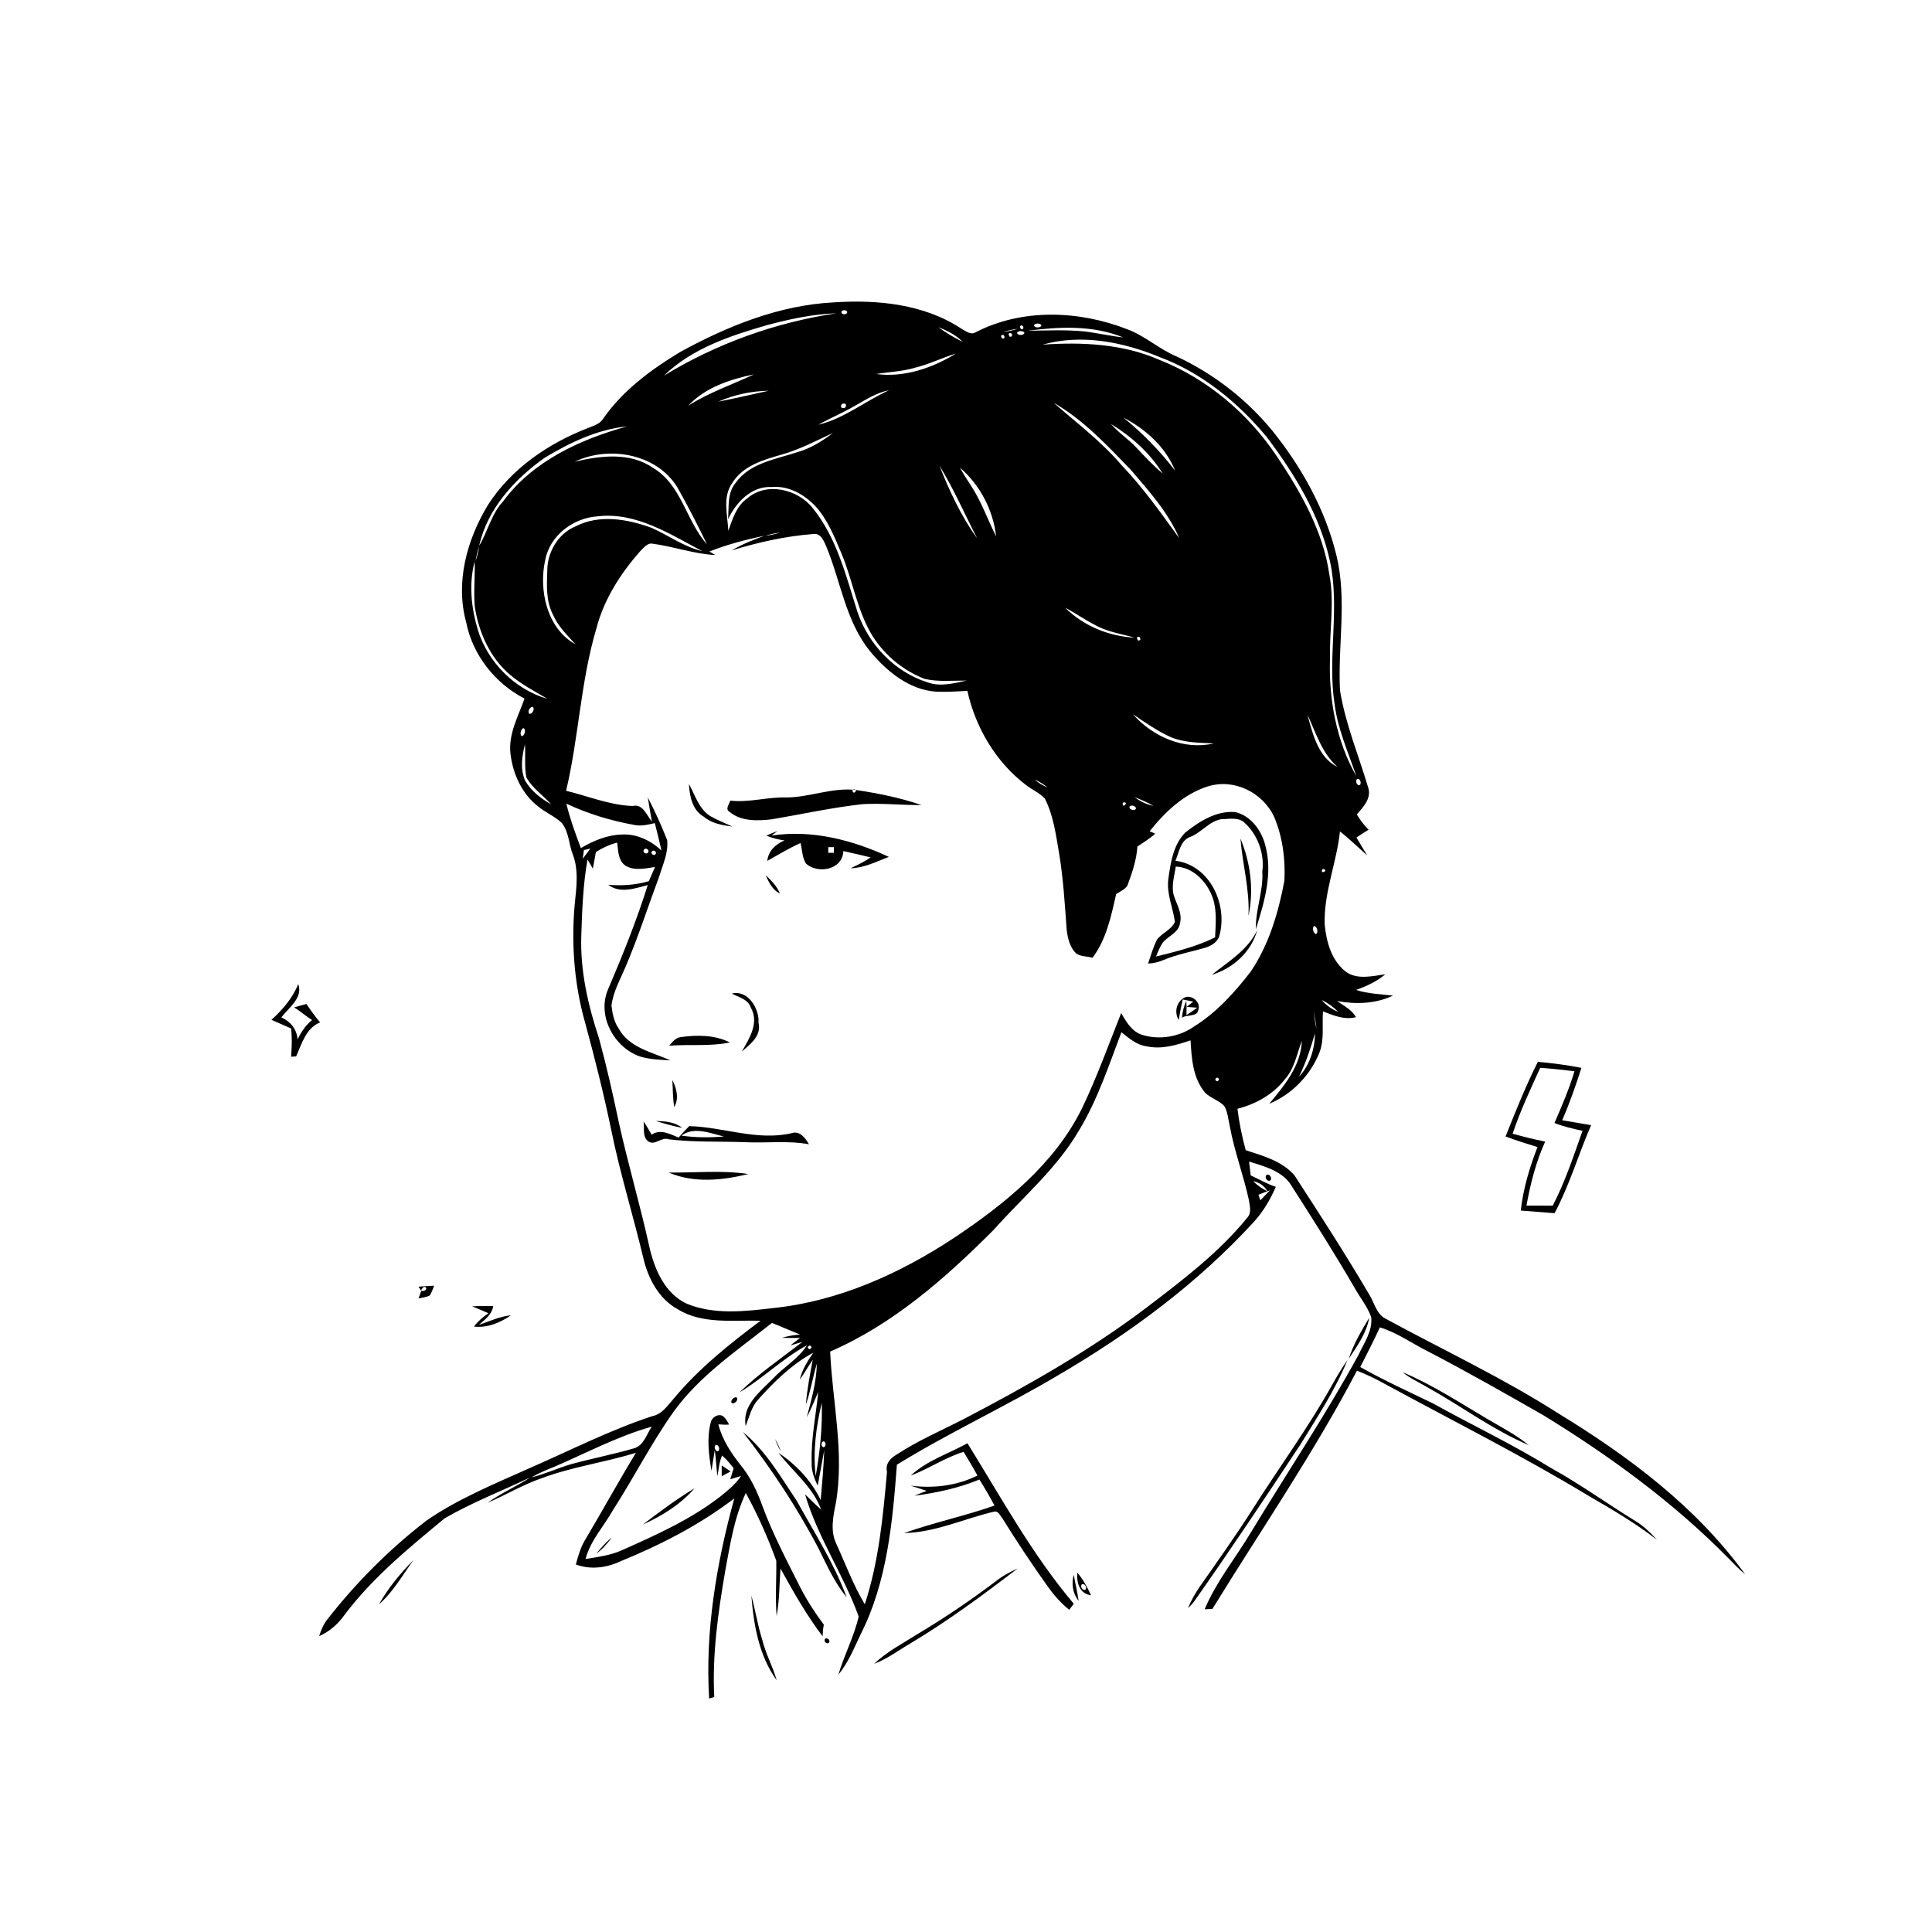 <svg xmlns="http://www.w3.org/2000/svg" viewBox="0 0 1024 1024" version="1.1">
<g id="Parent-Group"><g id="Group-rgba(0,0,0,0)" fill="rgba(0,0,0,0)">
<path fill="rgba(0,0,0,0)" opacity="1.00" d=" M 0.00 0.00 L 1024.00 0.00 L 1024.00 1024.00 L 0.00 1024.00 L 0.00 0.00 M 360.58 186.52 C 345.12 195.83 330.19 206.87 319.75 221.81 C 318.05 224.75 314.64 225.61 311.74 226.83 C 290.69 234.94 270.93 248.42 258.62 267.64 C 247.47 286.04 241.24 308.60 247.10 329.89 C 250.52 347.21 262.41 362.19 278.01 370.27 C 274.64 379.78 269.33 389.14 270.57 399.59 C 271.85 410.26 276.68 420.94 285.39 427.55 C 289.27 430.79 294.13 432.69 297.79 436.20 C 301.63 441.07 301.46 447.60 303.70 453.17 C 306.43 460.47 305.76 468.39 304.94 475.99 C 302.57 498.05 304.05 520.59 310.10 541.98 C 315.26 560.85 320.00 579.84 323.99 599.00 C 328.63 621.92 335.62 644.26 341.03 667.00 C 343.53 677.68 349.21 688.38 359.09 693.86 C 372.21 702.02 388.44 699.60 403.08 700.02 C 386.65 712.36 370.38 725.30 357.19 741.19 C 353.86 744.88 350.99 749.55 345.70 750.60 C 323.40 757.93 302.48 768.63 281.02 778.00 C 262.26 786.44 243.00 794.21 225.99 805.98 C 206.34 821.14 188.71 838.82 173.44 858.38 C 171.40 860.97 170.18 864.08 169.15 867.18 C 174.69 864.79 179.28 860.65 182.74 855.75 C 197.59 836.06 216.83 820.33 235.71 804.72 C 250.24 796.30 266.03 790.22 281.17 782.99 C 273.78 787.83 265.60 791.37 258.40 796.50 C 268.15 792.38 277.27 786.81 287.32 783.40 C 303.46 777.38 320.64 775.10 337.06 770.01 C 327.56 785.64 318.77 801.68 309.42 817.39 C 307.43 821.09 306.34 825.14 305.21 829.18 C 312.81 832.10 321.41 831.01 328.68 827.60 C 350.04 818.88 370.83 808.23 389.20 794.18 C 379.75 828.60 373.67 864.47 375.86 900.26 C 376.53 900.05 377.89 899.64 378.57 899.43 C 377.42 876.94 380.62 854.52 384.42 832.42 C 386.99 818.50 389.19 804.25 395.29 791.34 C 401.63 802.82 406.97 814.91 411.45 827.23 C 411.59 836.97 410.84 846.75 411.63 856.52 C 413.19 848.23 413.04 839.72 413.67 831.35 C 420.50 843.71 427.44 856.02 436.01 867.28 C 436.08 865.22 436.21 863.16 436.66 861.14 C 431.91 854.78 427.60 848.09 424.00 841.02 C 416.90 826.89 409.48 812.86 404.02 797.99 C 401.25 790.33 397.74 782.86 392.55 776.52 C 387.43 770.07 382.77 762.99 380.74 754.92 C 382.63 755.07 384.53 755.20 386.44 755.05 C 385.71 753.66 384.96 752.25 383.83 751.17 C 381.66 748.64 377.45 750.86 376.78 753.67 C 374.52 762.16 375.65 771.02 377.10 779.54 C 377.54 776.80 378.41 771.33 378.84 768.59 C 379.50 773.17 379.66 777.80 380.23 782.40 C 380.97 778.75 381.16 774.88 382.73 771.47 C 385.04 773.44 386.97 775.79 388.86 778.16 C 388.27 780.12 387.65 782.07 387.06 784.04 C 388.96 783.45 390.86 782.85 392.77 782.31 C 389.95 786.57 385.94 789.83 382.01 793.01 C 366.20 805.31 347.83 813.56 329.65 821.65 C 323.58 824.40 316.87 825.21 310.36 826.31 C 312.95 816.45 320.19 808.81 325.08 800.07 C 336.08 782.95 345.31 764.73 357.11 748.13 C 370.98 728.94 390.86 715.70 409.16 701.16 C 414.13 703.23 419.11 705.27 424.08 707.36 C 420.80 707.55 417.56 708.13 414.42 709.10 C 417.59 709.08 420.85 709.17 424.04 709.12 C 422.32 710.42 420.62 711.74 418.92 713.08 C 421.06 712.48 423.18 711.84 425.32 711.24 C 414.01 719.95 402.16 728.06 391.89 738.03 C 404.41 730.55 414.82 720.00 427.68 713.04 C 423.14 720.25 415.39 724.51 409.69 730.68 C 402.91 737.57 393.23 744.81 395.22 755.84 C 397.12 751.04 398.25 745.73 401.80 741.82 C 410.39 732.26 419.70 723.11 431.09 716.93 C 428.02 721.33 425.14 725.99 423.88 731.27 C 426.31 727.84 428.41 724.19 430.76 720.71 C 429.33 728.55 427.73 736.39 427.16 744.36 C 429.66 737.32 430.80 729.90 432.95 722.76 C 432.74 732.48 430.09 741.85 427.59 751.17 C 429.92 746.84 431.76 742.28 433.66 737.76 C 432.51 750.13 429.80 762.47 430.21 774.96 C 429.94 779.37 431.51 783.54 433.39 787.43 C 434.53 781.14 435.75 774.88 436.86 768.59 C 436.53 777.41 435.78 786.22 434.99 795.01 C 429.99 784.81 422.06 776.30 412.63 770.04 C 420.25 780.00 430.82 788.02 435.25 800.18 C 432.29 797.59 429.52 794.78 426.71 792.05 C 433.33 814.77 447.13 834.65 455.11 856.78 C 452.71 867.36 447.47 877.13 444.37 887.54 C 449.67 881.23 452.67 873.44 456.21 866.11 C 470.26 838.38 473.06 806.82 475.38 776.32 C 503.17 759.21 532.86 745.54 560.90 728.87 C 598.92 706.68 634.77 680.15 664.59 647.61 C 669.53 642.17 673.31 635.76 676.21 629.03 C 671.53 627.57 667.35 624.99 662.91 622.99 C 662.60 620.54 662.30 618.10 662.02 615.66 C 670.44 618.25 680.30 620.83 684.89 629.07 C 696.11 646.62 707.30 664.22 717.77 682.25 C 720.66 687.57 724.78 692.38 726.77 698.17 C 727.55 705.48 722.99 711.72 720.08 718.04 C 702.49 750.22 682.05 780.72 663.08 812.08 C 654.93 825.72 644.67 838.21 638.49 852.95 C 639.85 852.88 641.23 852.81 642.61 852.74 C 668.39 810.83 696.34 770.13 719.21 726.49 C 723.95 728.33 728.56 730.51 733.02 732.98 C 769.46 752.78 806.57 771.41 842.09 792.88 C 854.46 800.04 866.84 807.31 878.17 816.09 C 874.81 812.36 871.17 808.81 866.87 806.21 C 851.80 796.98 837.46 786.57 821.98 778.02 C 801.69 765.49 780.12 755.30 759.30 743.73 C 746.42 737.52 733.41 731.58 720.96 724.55 C 724.54 717.60 728.08 710.64 731.35 703.54 C 740.48 706.28 748.30 712.01 756.77 716.23 C 777.47 726.97 797.72 738.52 817.97 750.08 C 853.26 771.72 887.00 796.31 916.10 825.90 C 918.96 828.81 921.75 831.83 924.96 834.39 C 899.09 798.73 863.20 771.83 825.90 749.11 C 796.47 730.29 764.77 715.45 734.13 698.80 C 729.44 696.19 728.43 690.46 725.78 686.22 C 713.15 664.74 699.63 643.79 686.06 622.91 C 679.48 615.36 669.41 612.61 660.26 609.63 C 658.30 602.42 656.77 595.09 655.88 587.68 C 665.59 585.20 674.84 580.06 681.02 572.03 C 686.14 566.38 687.33 558.58 690.02 551.70 C 689.46 564.88 680.76 575.39 672.71 585.04 C 684.65 580.05 694.36 570.13 699.22 558.14 C 702.07 551.16 700.65 543.36 701.21 536.05 C 706.74 538.23 712.67 540.69 718.70 539.11 C 716.48 535.13 712.22 533.09 708.65 530.56 C 718.56 532.40 729.09 532.08 738.32 527.69 C 731.75 526.90 725.05 526.75 718.73 524.69 C 724.31 522.72 729.70 520.22 734.26 516.38 C 727.28 517.35 719.20 519.47 713.13 514.88 C 705.64 508.92 702.96 499.07 702.11 489.95 C 701.56 473.10 708.46 457.29 710.20 440.69 C 715.27 444.64 719.83 449.17 724.68 453.38 C 722.74 450.22 720.76 447.11 718.94 443.90 C 721.08 442.51 723.18 441.08 725.37 439.77 C 722.98 437.33 720.87 434.63 719.15 431.68 C 722.47 427.88 726.89 423.20 725.26 417.73 C 720.14 400.49 713.09 383.70 710.22 365.87 C 709.02 342.19 714.01 318.04 708.41 294.65 C 702.54 270.30 690.11 247.90 674.51 228.46 C 660.84 211.78 643.49 198.25 623.96 189.09 C 614.54 185.23 607.00 178.03 597.42 174.49 C 571.93 164.55 541.84 163.34 517.13 176.10 C 514.54 177.72 511.95 175.52 509.72 174.32 C 489.96 161.16 465.16 158.74 442.05 160.26 C 413.14 161.67 385.69 172.79 360.58 186.52 M 158.07 521.56 C 155.08 529.05 149.78 535.15 143.88 540.53 C 147.35 542.04 150.80 543.56 154.26 545.09 C 154.90 550.07 154.63 555.09 154.29 560.09 C 154.96 560.04 156.30 559.95 156.96 559.90 C 159.99 553.15 162.15 544.92 169.66 541.89 C 167.04 538.79 164.68 535.49 162.42 532.13 C 160.24 532.69 158.07 533.29 155.92 533.94 C 159.22 535.96 162.09 538.62 165.41 540.61 C 162.02 543.36 159.60 546.99 157.73 550.90 C 157.33 545.47 153.90 541.35 149.13 539.22 C 153.09 534.02 160.74 528.84 158.07 521.56 M 815.10 562.79 C 808.64 575.63 803.31 589.00 797.98 602.35 C 803.53 604.44 809.21 606.24 814.90 607.96 C 810.71 618.80 807.31 630.02 806.04 641.62 C 811.99 642.11 817.98 642.51 823.95 643.02 C 831.91 628.14 836.60 611.80 843.31 596.36 C 838.19 595.51 833.11 594.65 828.02 593.76 C 831.91 584.69 835.21 575.39 838.18 565.98 C 830.54 564.50 822.83 563.48 815.10 562.79 M 671.28 622.77 C 670.00 623.97 671.75 626.63 673.33 625.63 C 674.47 624.44 672.79 621.83 671.28 622.77 M 221.82 681.96 C 222.18 682.51 222.90 683.62 223.26 684.17 C 222.78 685.51 222.31 686.84 221.84 688.20 C 223.81 687.74 225.89 687.57 227.73 686.67 C 228.82 685.08 229.39 683.21 230.10 681.45 C 227.32 681.55 224.58 681.76 221.82 681.96 M 250.24 692.38 C 253.11 693.60 256.04 694.73 258.88 696.05 C 255.99 698.01 253.32 700.30 251.21 703.10 C 258.23 703.95 265.11 701.08 270.80 697.14 C 264.84 697.70 259.44 700.37 253.82 702.19 C 256.99 699.42 260.75 696.77 261.40 692.27 C 257.69 692.16 253.94 692.18 250.24 692.38 M 714.86 720.20 C 719.31 713.44 724.31 706.59 725.71 698.43 C 721.55 705.38 717.35 712.45 714.86 720.20 M 706.05 734.03 C 693.34 756.82 677.85 777.88 663.92 799.91 C 655.01 813.88 645.42 827.38 635.92 840.94 C 633.48 844.54 631.26 848.31 629.69 852.38 C 630.78 851.24 631.91 850.13 632.86 848.88 C 652.08 821.60 670.58 793.82 689.00 766.00 C 698.03 751.33 707.66 736.83 714.20 720.82 C 711.23 725.06 708.57 729.51 706.05 734.03 M 743.44 727.32 C 747.23 730.49 751.78 732.51 756.03 734.99 C 774.24 745.09 791.02 757.75 810.27 765.96 C 803.43 760.40 795.59 756.36 788.03 751.92 C 773.43 743.28 759.13 733.91 743.44 727.32 M 390.16 740.56 C 388.81 740.58 387.08 742.19 387.75 743.59 C 389.26 744.62 392.01 741.52 390.16 740.56 M 393.74 759.00 C 408.87 778.49 422.56 799.12 433.99 821.01 C 438.35 829.84 442.43 838.93 448.75 846.61 C 442.12 828.62 431.61 812.35 422.39 795.62 C 413.76 782.77 405.90 768.92 393.74 759.00 M 410.83 762.71 C 411.62 765.04 412.65 767.30 413.95 769.42 C 413.09 767.09 412.05 764.85 410.83 762.71 M 482.68 782.10 C 492.31 778.50 500.84 772.52 510.72 769.51 C 513.26 773.61 515.74 777.80 518.05 782.06 C 507.13 787.53 494.76 788.97 482.69 787.43 C 484.81 788.12 489.05 789.50 491.17 790.19 C 488.99 791.02 486.81 791.87 484.66 792.77 C 496.41 791.24 508.13 788.70 519.12 784.18 C 521.92 788.69 524.61 793.28 527.11 797.98 C 511.35 803.53 494.93 806.96 479.20 812.55 C 495.78 812.23 511.07 804.88 526.98 801.18 C 529.22 800.75 530.07 803.36 531.28 804.74 C 538.77 816.77 546.58 828.61 554.81 840.15 C 558.20 844.97 562.05 849.55 566.71 853.21 C 567.51 852.14 568.32 851.08 569.13 850.03 C 547.10 823.97 530.69 793.84 512.77 764.94 C 502.66 770.55 491.30 774.06 482.68 782.10 M 382.51 776.70 C 382.52 778.59 382.54 780.49 382.54 782.39 C 384.11 781.58 385.67 780.76 387.23 779.92 C 385.67 778.82 384.09 777.75 382.51 776.70 M 340.78 808.00 C 350.96 803.42 360.76 797.35 368.11 788.83 C 358.57 794.56 349.63 801.26 340.78 808.00 M 316.05 823.46 C 319.31 821.13 321.90 818.04 324.33 814.89 C 321.17 817.34 318.60 820.40 316.05 823.46 M 200.87 850.34 C 208.36 843.75 213.34 834.88 219.13 826.89 C 212.15 833.95 205.74 841.64 200.87 850.34 M 539.42 831.29 C 535.43 833.19 531.43 835.16 527.98 837.97 C 514.75 847.96 501.02 857.29 486.79 865.80 C 478.80 870.86 470.23 875.27 463.31 881.83 C 470.36 879.23 476.38 874.60 482.82 870.85 C 502.60 859.03 521.14 845.27 539.42 831.29 M 571.00 833.54 C 570.46 838.87 572.32 844.87 578.29 845.52 C 576.26 841.28 574.10 837.09 571.00 833.54 M 571.70 848.48 C 571.04 843.84 569.91 839.25 569.11 834.65 C 567.81 839.46 568.51 844.54 571.70 848.48 M 398.24 845.67 C 399.44 861.29 402.30 877.63 411.67 890.60 C 409.59 883.23 405.79 876.47 403.98 869.01 C 401.55 861.36 400.36 853.39 398.24 845.67 M 437.34 868.66 C 436.26 869.80 438.18 871.72 439.34 870.66 C 440.36 869.52 438.47 867.63 437.34 868.66 Z" />
<path fill="rgba(0,0,0,0)" opacity="1.00" d=" M 445.99 165.22 C 446.57 164.16 448.42 164.16 449.01 165.22 C 449.34 167.01 445.65 167.01 445.99 165.22 Z" />
<path fill="rgba(0,0,0,0)" opacity="1.00" d=" M 406.34 172.38 C 418.44 169.14 430.81 166.46 443.39 166.05 C 411.06 170.86 379.79 182.10 351.89 199.11 C 366.73 184.69 386.90 177.99 406.34 172.38 Z" />
<path fill="rgba(0,0,0,0)" opacity="1.00" d=" M 548.04 172.28 C 548.96 171.22 551.02 171.22 551.96 172.28 C 551.91 173.96 548.07 173.96 548.04 172.28 Z" />
<path fill="rgba(0,0,0,0)" opacity="1.00" d=" M 497.36 173.40 C 502.05 175.25 506.67 177.54 510.24 181.19 C 505.75 178.93 501.36 176.44 497.36 173.40 Z" />
<path fill="rgba(0,0,0,0)" opacity="1.00" d=" M 540.53 173.12 C 541.94 170.94 543.69 175.02 541.10 174.41 C 540.96 174.09 540.68 173.44 540.53 173.12 Z" />
<path fill="rgba(0,0,0,0)" opacity="1.00" d=" M 531.60 175.98 C 534.16 175.21 536.78 174.61 539.44 174.24 C 536.90 175.13 534.26 175.65 531.60 175.98 Z" />
<path fill="rgba(0,0,0,0)" opacity="1.00" d=" M 544.61 175.30 C 561.47 173.17 579.28 172.26 595.32 178.84 C 588.60 178.12 582.01 176.59 575.32 175.72 C 565.11 174.64 554.84 175.20 544.61 175.30 Z" />
<path fill="rgba(0,0,0,0)" opacity="1.00" d=" M 539.04 176.28 C 539.96 175.22 542.02 175.22 542.96 176.28 C 542.91 177.96 539.07 177.96 539.04 176.28 Z" />
<path fill="rgba(0,0,0,0)" opacity="1.00" d=" M 534.53 177.12 C 535.94 174.94 537.69 179.02 535.10 178.41 C 534.96 178.09 534.68 177.44 534.53 177.12 Z" />
<path fill="rgba(0,0,0,0)" opacity="1.00" d=" M 530.53 178.12 C 531.94 175.94 533.69 180.02 531.10 179.41 C 530.96 179.09 530.68 178.44 530.53 178.12 Z" />
<path fill="rgba(0,0,0,0)" opacity="1.00" d=" M 552.55 182.68 C 573.21 176.85 595.27 181.24 614.71 189.29 C 637.14 197.65 656.20 213.39 671.41 231.62 C 686.18 251.26 699.48 272.86 704.84 297.12 C 710.39 322.28 703.41 348.20 707.40 373.48 C 709.14 386.69 714.63 398.89 718.88 411.38 C 708.18 392.57 704.23 370.45 704.92 349.00 C 704.58 334.14 707.41 319.15 704.57 304.40 C 701.23 281.54 689.55 261.01 676.91 242.08 C 661.69 219.28 639.92 200.74 614.32 190.66 C 594.94 182.21 573.37 181.21 552.55 182.68 Z" />
<path fill="rgba(0,0,0,0)" opacity="1.00" d=" M 484.97 194.89 C 492.41 193.11 499.29 189.63 506.60 187.43 C 494.13 195.11 479.14 200.21 464.37 198.23 C 471.24 197.13 478.27 196.91 484.97 194.89 Z" />
<path fill="rgba(0,0,0,0)" opacity="1.00" d=" M 364.80 215.02 C 373.80 205.31 387.01 201.07 399.61 198.41 C 388.00 203.93 375.70 208.03 364.80 215.02 Z" />
<path fill="rgba(0,0,0,0)" opacity="1.00" d=" M 380.75 212.87 C 389.13 209.18 398.26 207.27 407.41 207.11 C 398.53 209.05 389.68 211.15 380.75 212.87 Z" />
<path fill="rgba(0,0,0,0)" opacity="1.00" d=" M 453.08 215.11 C 458.88 211.89 464.57 208.09 471.20 206.85 C 458.57 212.58 447.39 221.87 433.74 225.11 C 440.08 221.58 446.81 218.77 453.08 215.11 Z" />
<path fill="rgba(0,0,0,0)" opacity="1.00" d=" M 558.42 213.45 C 574.18 222.46 586.66 235.92 599.18 248.81 C 608.82 260.11 619.10 271.40 625.00 285.23 C 615.36 271.93 605.85 258.45 594.46 246.56 C 583.85 234.06 570.69 224.19 558.42 213.45 Z" />
<path fill="rgba(0,0,0,0)" opacity="1.00" d=" M 447.15 213.91 C 449.03 213.61 448.68 216.41 447.03 216.27 C 445.11 216.53 445.48 213.80 447.15 213.91 Z" />
<path fill="rgba(0,0,0,0)" opacity="1.00" d=" M 595.45 221.35 C 607.22 227.40 617.84 236.97 622.84 249.46 C 614.82 239.04 605.66 229.62 595.45 221.35 Z" />
<path fill="rgba(0,0,0,0)" opacity="1.00" d=" M 588.82 224.69 C 599.64 231.33 609.61 240.15 616.27 251.05 C 611.19 246.69 606.57 241.84 602.02 236.95 C 597.89 232.56 592.74 229.27 588.82 224.69 Z" />
<path fill="rgba(0,0,0,0)" opacity="1.00" d=" M 288.66 242.65 C 302.00 234.62 316.57 227.57 332.27 226.03 C 307.42 232.95 282.39 244.37 266.69 265.70 C 260.39 272.42 258.57 281.59 253.97 289.29 C 258.32 269.65 272.69 253.98 288.66 242.65 Z" />
<path fill="rgba(0,0,0,0)" opacity="1.00" d=" M 441.47 229.49 C 435.83 233.80 429.69 237.63 422.81 239.59 C 411.30 243.44 397.49 245.28 389.91 255.92 C 385.38 261.26 386.40 268.69 385.89 275.17 C 390.13 266.26 398.37 257.49 409.03 258.14 C 417.83 257.32 426.01 261.92 431.96 268.04 C 438.56 275.15 442.17 284.32 445.90 293.12 C 452.08 307.65 454.19 323.80 462.63 337.36 C 469.15 347.50 478.87 355.51 490.13 359.84 C 497.38 361.50 504.95 360.67 512.35 360.72 C 505.53 362.17 498.22 364.18 491.40 361.58 C 474.05 356.06 460.31 341.51 454.49 324.41 C 448.42 305.37 443.59 285.14 430.72 269.26 C 422.84 259.27 406.25 255.25 396.12 264.12 C 390.31 268.11 388.27 275.07 386.02 281.35 C 385.65 272.95 382.80 263.53 388.08 256.05 C 393.59 246.92 404.48 243.75 414.09 241.01 C 423.68 238.32 432.49 233.66 441.47 229.49 Z" />
<path fill="rgba(0,0,0,0)" opacity="1.00" d=" M 304.62 244.72 C 323.30 235.76 349.79 240.78 359.99 260.04 C 365.23 269.35 370.05 278.93 374.74 288.54 C 363.58 276.06 361.28 256.93 346.03 247.94 C 333.95 239.54 318.20 241.48 304.62 244.72 Z" />
<path fill="rgba(0,0,0,0)" opacity="1.00" d=" M 497.90 246.76 C 505.47 259.09 511.29 272.43 517.89 285.31 C 509.36 273.54 503.22 260.21 497.90 246.76 Z" />
<path fill="rgba(0,0,0,0)" opacity="1.00" d=" M 508.79 247.85 C 519.43 257.06 526.38 270.33 527.97 284.30 C 523.86 276.22 520.81 267.62 516.15 259.82 C 513.71 255.81 510.98 252.00 508.79 247.85 Z" />
<path fill="rgba(0,0,0,0)" opacity="1.00" d=" M 316.84 273.66 C 337.10 271.29 355.04 283.10 372.22 292.12 C 362.49 289.85 354.31 283.73 345.29 279.75 C 332.54 275.08 317.56 272.49 304.98 279.03 C 295.94 282.74 290.23 292.41 290.08 302.03 C 289.81 309.98 289.26 318.59 293.14 325.86 C 295.78 331.98 300.59 336.61 304.97 341.46 C 289.84 333.14 285.46 312.63 288.95 296.95 C 291.37 283.79 303.87 274.47 316.84 273.66 Z" />
<path fill="rgba(0,0,0,0)" opacity="1.00" d=" M 405.60 283.98 C 408.16 283.21 410.78 282.61 413.44 282.24 C 410.90 283.13 408.26 283.65 405.60 283.98 Z" />
<path fill="rgba(0,0,0,0)" opacity="1.00" d=" M 387.74 291.76 C 401.83 287.42 416.31 284.17 431.04 283.04 C 435.13 282.39 436.77 286.96 438.07 289.96 C 445.65 308.34 448.20 329.07 461.00 344.99 C 469.79 355.67 481.78 365.62 496.14 366.60 C 501.66 366.83 507.20 366.48 512.72 366.19 C 517.07 385.69 527.82 403.97 543.85 416.11 C 547.06 418.58 550.97 420.26 553.78 423.25 C 558.32 432.13 559.59 442.14 561.28 451.85 C 563.55 465.41 564.37 479.15 565.37 492.84 C 565.94 497.34 567.03 502.29 570.55 505.47 C 573.07 507.12 576.27 506.75 579.05 507.66 C 586.45 497.78 588.93 485.59 591.59 473.83 C 593.64 472.56 595.99 471.54 597.47 469.56 C 599.98 462.84 602.38 455.91 602.85 448.69 C 606.06 446.53 609.40 444.49 612.28 441.87 C 611.54 441.55 610.07 440.91 609.33 440.59 C 617.37 430.48 627.38 420.91 639.90 416.90 C 653.87 412.37 669.10 419.91 675.25 432.77 C 679.79 443.46 681.36 455.31 680.75 466.85 C 677.58 483.68 672.60 500.61 662.93 514.93 C 654.44 525.96 644.91 536.54 633.01 543.99 C 625.19 549.51 614.72 551.35 605.57 548.55 C 600.01 546.93 596.94 541.65 594.25 536.93 C 587.53 553.88 581.33 571.07 573.44 587.54 C 558.91 616.91 532.64 638.05 505.93 655.92 C 477.20 674.93 444.71 689.61 410.16 693.26 C 394.83 695.06 378.66 697.01 364.00 690.99 C 352.33 685.59 346.87 672.68 344.19 660.88 C 339.33 638.79 332.90 617.08 328.01 595.00 C 324.87 580.02 321.51 565.08 317.48 550.32 C 311.67 532.82 307.47 514.55 308.09 496.00 C 308.55 482.48 309.00 468.87 311.40 455.53 C 312.34 457.16 313.27 458.79 314.24 460.41 C 314.63 458.21 315.42 453.80 315.82 451.59 C 319.32 449.37 323.10 447.64 327.11 446.59 C 327.67 450.76 327.55 455.94 331.32 458.68 C 336.01 461.77 341.98 460.26 347.19 459.53 C 346.07 462.03 344.96 464.53 343.88 467.04 C 336.87 469.10 329.61 469.56 322.38 468.95 C 328.69 473.77 336.43 470.86 343.32 469.12 C 337.42 487.92 330.05 506.21 322.31 524.31 C 316.29 538.19 325.29 555.02 339.05 559.91 C 344.31 561.55 349.87 561.71 355.34 562.01 C 345.61 557.64 333.40 555.34 327.87 545.07 C 325.42 541.57 324.60 537.14 324.09 533.02 C 324.94 525.72 328.72 519.24 331.50 512.58 C 338.25 496.80 343.47 480.42 349.46 464.35 C 351.34 458.14 354.35 451.89 353.60 445.25 C 350.56 437.55 347.14 429.98 343.35 422.62 C 343.98 426.91 344.77 431.16 345.53 435.44 C 342.76 432.17 340.64 425.79 335.34 427.19 C 323.21 426.78 311.73 421.96 300.04 419.13 C 306.81 390.70 307.72 361.12 316.12 333.03 C 320.09 317.70 328.88 304.02 339.24 292.23 C 341.08 290.56 342.96 287.64 345.84 288.16 C 357.03 289.65 367.80 293.61 379.15 294.19 C 378.10 293.56 377.05 292.93 376.01 292.31 C 385.42 288.58 395.23 286.01 405.14 283.98 C 399.14 286.12 393.23 288.52 387.74 291.76 M 365.16 415.53 C 365.46 421.95 366.94 429.43 373.07 432.90 C 377.30 436.52 382.91 437.40 388.22 438.11 C 384.26 436.28 380.18 434.66 376.39 432.52 C 370.38 428.65 368.44 421.47 365.16 415.53 M 416.94 422.67 C 406.91 422.33 397.08 425.49 387.03 424.35 C 386.55 426.31 384.16 428.86 386.69 430.30 C 392.83 435.49 401.68 435.11 409.15 434.24 C 425.13 431.51 441.00 428.02 457.14 426.22 C 467.54 425.59 477.96 426.82 488.38 426.69 C 477.18 422.83 465.55 420.50 453.86 418.73 C 441.30 417.19 429.41 422.55 416.94 422.67 M 628.23 441.25 C 621.71 447.94 620.40 457.48 619.19 466.30 C 618.33 473.99 621.73 481.17 622.73 488.66 C 620.76 492.89 615.83 494.50 613.15 498.13 C 611.21 502.15 609.91 506.45 608.51 510.70 C 611.40 510.62 614.20 509.90 616.86 508.75 C 623.79 505.88 631.20 504.48 638.40 502.44 C 641.67 501.48 645.12 499.63 646.24 496.18 C 650.97 479.55 641.29 458.53 623.01 456.23 C 624.91 451.90 625.52 445.86 630.38 443.77 C 636.59 441.59 640.53 435.46 647.24 434.19 C 651.11 434.17 655.97 432.99 659.28 435.74 C 666.57 442.22 670.32 452.28 669.05 462.00 C 669.69 472.35 665.36 482.17 665.64 492.46 C 670.07 478.25 674.71 463.16 670.68 448.22 C 668.71 440.23 663.02 432.34 654.66 430.41 C 644.70 429.60 635.70 435.34 628.23 441.25 M 406.17 442.89 C 409.25 444.21 412.48 444.94 415.80 445.47 C 411.00 447.45 407.27 450.99 406.67 456.29 C 412.48 453.03 418.19 449.56 424.29 446.82 C 425.23 450.45 425.13 454.59 427.23 457.77 C 433.58 463.40 446.64 461.03 446.99 451.08 C 451.83 452.14 456.63 453.29 461.47 454.44 C 458.14 456.74 454.48 458.47 450.84 460.20 C 458.09 460.02 464.51 456.67 471.11 454.16 C 451.74 445.19 430.43 439.63 408.94 442.87 C 409.98 442.08 411.01 441.28 412.05 440.49 C 410.06 441.21 408.09 442.00 406.17 442.89 M 657.46 444.44 C 658.54 458.16 662.46 471.54 661.70 485.46 C 664.69 471.86 662.81 457.23 657.46 444.44 M 405.77 463.82 C 407.54 467.58 409.32 471.72 413.35 473.55 C 411.78 469.64 408.78 466.64 405.77 463.82 M 642.30 516.66 C 653.63 513.21 663.18 504.54 666.38 492.98 C 661.36 503.60 651.09 509.57 642.30 516.66 M 387.86 526.63 C 391.52 528.57 396.54 529.63 397.95 534.05 C 402.48 542.16 397.22 550.33 393.20 557.31 C 397.68 553.47 403.73 548.94 402.03 542.05 C 402.56 534.60 396.31 524.39 387.86 526.63 M 627.15 529.10 C 623.38 531.59 622.35 536.79 624.76 540.60 C 625.33 536.96 626.04 533.34 626.84 529.75 C 628.71 530.10 630.60 530.48 632.47 530.91 C 631.29 531.84 630.10 532.76 628.91 533.67 C 628.88 532.58 628.82 531.49 628.74 530.42 C 627.53 533.33 626.63 536.37 626.48 539.53 C 627.94 537.74 634.39 538.98 634.92 535.86 C 637.23 531.24 631.03 526.34 627.15 529.10 M 360.80 549.69 C 358.05 549.99 356.38 552.35 354.68 554.24 C 365.40 553.41 376.28 554.72 386.87 552.53 C 378.88 548.48 369.46 548.47 360.80 549.69 M 356.38 572.41 C 356.55 577.19 356.65 582.03 357.30 586.79 C 360.05 582.32 358.58 576.80 356.38 572.41 M 347.58 594.19 C 352.21 595.50 356.84 596.94 361.60 597.77 C 357.66 594.70 352.39 594.18 347.58 594.19 M 341.10 594.37 C 341.63 597.79 340.41 602.24 343.30 604.72 C 346.87 607.76 350.55 602.29 354.54 603.87 C 367.94 605.51 381.48 604.86 394.95 605.39 C 406.22 605.94 417.57 604.43 428.76 606.48 C 426.85 603.15 423.86 599.07 419.44 600.64 C 401.22 604.80 383.41 597.34 365.29 596.86 C 363.38 598.84 361.47 600.84 359.66 602.92 C 355.12 601.10 350.03 598.21 345.38 601.40 C 344.02 599.01 342.65 596.63 341.10 594.37 M 354.46 621.48 C 367.79 627.20 382.89 625.64 396.63 622.26 C 382.76 620.15 368.45 621.64 354.46 621.48 Z" />
<path fill="rgba(0,0,0,0)" opacity="1.00" d=" M 252.09 297.39 C 252.48 294.75 253.07 292.14 253.91 289.61 C 253.52 292.25 252.92 294.85 252.09 297.39 Z" />
<path fill="rgba(0,0,0,0)" opacity="1.00" d=" M 253.23 333.72 C 249.76 322.10 248.45 309.44 251.56 297.60 C 251.88 305.53 250.94 313.47 251.63 321.39 C 253.67 335.02 259.64 348.60 270.34 357.63 C 276.34 362.76 283.40 366.39 290.15 370.39 C 272.83 365.38 258.46 350.98 253.23 333.72 Z" />
<path fill="rgba(0,0,0,0)" opacity="1.00" d=" M 564.54 322.11 C 569.84 324.81 574.67 328.34 579.99 331.02 C 586.54 334.87 594.15 335.94 601.37 337.95 C 587.78 337.31 574.22 331.72 564.54 322.11 Z" />
<path fill="rgba(0,0,0,0)" opacity="1.00" d=" M 602.53 338.12 C 603.94 335.93 605.69 340.02 603.10 339.41 C 602.96 339.09 602.68 338.44 602.53 338.12 Z" />
<path fill="rgba(0,0,0,0)" opacity="1.00" d=" M 282.13 374.60 C 283.91 375.28 282.12 378.89 280.45 378.26 C 279.60 376.98 280.71 374.92 282.13 374.60 Z" />
<path fill="rgba(0,0,0,0)" opacity="1.00" d=" M 600.40 378.52 C 606.84 382.88 613.26 387.36 620.36 390.62 C 627.59 393.70 635.67 393.67 643.40 394.02 C 627.36 397.74 611.02 390.45 600.40 378.52 Z" />
<path fill="rgba(0,0,0,0)" opacity="1.00" d=" M 692.94 378.72 C 697.50 388.38 700.58 399.21 708.93 406.50 C 698.62 401.49 695.73 388.81 692.94 378.72 Z" />
<path fill="rgba(0,0,0,0)" opacity="1.00" d=" M 277.33 385.90 C 279.06 386.42 278.12 390.31 276.36 390.13 C 275.43 388.87 276.08 386.72 277.33 385.90 Z" />
<path fill="rgba(0,0,0,0)" opacity="1.00" d=" M 278.31 413.72 C 275.61 407.56 276.68 400.80 278.21 394.54 C 278.63 400.34 277.84 406.31 278.99 412.04 C 282.13 417.75 287.84 421.47 292.11 426.31 C 286.66 423.23 281.46 419.21 278.31 413.72 Z" />
<path fill="rgba(0,0,0,0)" opacity="1.00" d=" M 719.30 412.88 C 721.01 412.27 722.08 415.97 720.21 416.23 C 718.93 415.84 718.29 413.84 719.30 412.88 Z" />
<path fill="rgba(0,0,0,0)" opacity="1.00" d=" M 548.41 413.11 C 550.83 414.27 553.12 415.69 555.24 417.35 C 552.71 416.38 550.39 414.95 548.41 413.11 Z" />
<path fill="rgba(0,0,0,0)" opacity="1.00" d=" M 453.86 418.73 C 450.11 417.07 452.41 422.53 453.86 418.73 Z" />
<path fill="rgba(0,0,0,0)" opacity="1.00" d=" M 601.31 422.46 C 604.71 423.85 608.15 425.25 611.35 427.10 C 607.67 426.37 604.26 424.75 601.31 422.46 Z" />
<path fill="rgba(0,0,0,0)" opacity="1.00" d=" M 595.15 425.40 C 599.14 424.58 594.29 429.38 595.15 425.40 Z" />
<path fill="rgba(0,0,0,0)" opacity="1.00" d=" M 300.17 425.94 C 311.51 431.31 323.65 434.96 335.98 437.20 C 339.70 438.05 343.45 437.08 347.08 436.27 C 348.31 441.09 349.49 445.91 350.59 450.78 C 344.93 445.51 337.44 441.83 329.54 442.32 C 321.78 442.54 314.47 445.62 307.87 449.50 C 304.96 441.76 302.11 433.99 300.17 425.94 Z" />
<path fill="rgba(0,0,0,0)" opacity="1.00" d=" M 598.72 427.47 C 599.67 426.50 601.63 427.09 602.12 428.29 C 601.90 430.16 598.10 429.26 598.72 427.47 Z" />
<path fill="rgba(0,0,0,0)" opacity="1.00" d=" M 439.00 449.00 C 439.75 449.00 441.25 449.00 442.00 449.00 C 442.00 449.75 442.00 451.25 442.00 452.00 C 441.25 452.00 439.75 452.00 439.00 452.00 C 439.00 451.25 439.00 449.75 439.00 449.00 Z" />
<path fill="rgba(0,0,0,0)" opacity="1.00" d=" M 309.49 450.57 C 310.63 450.28 311.79 450.00 312.94 449.74 C 311.57 451.53 310.22 453.34 308.87 455.14 C 309.07 453.61 309.27 452.09 309.49 450.57 Z" />
<path fill="rgba(0,0,0,0)" opacity="1.00" d=" M 341.33 450.31 C 342.26 449.00 344.50 450.57 343.48 451.88 C 342.53 453.19 340.25 451.63 341.33 450.31 Z" />
<path fill="rgba(0,0,0,0)" opacity="1.00" d=" M 345.54 451.27 C 346.41 450.12 348.37 451.58 347.46 452.73 C 346.58 453.86 344.62 452.40 345.54 451.27 Z" />
<path fill="rgba(0,0,0,0)" opacity="1.00" d=" M 623.20 459.30 C 632.71 459.72 639.90 467.63 642.86 476.12 C 645.06 482.80 644.32 489.93 644.02 496.82 C 634.13 501.77 623.38 504.31 612.72 506.98 C 613.79 504.39 614.77 501.70 616.44 499.41 C 619.35 496.08 624.71 494.25 625.43 489.35 C 626.78 483.97 623.56 479.25 622.07 474.38 C 620.78 469.32 622.47 464.26 623.20 459.30 Z" />
<path fill="rgba(0,0,0,0)" opacity="1.00" d=" M 701.12 460.53 C 705.05 461.31 698.82 463.96 701.12 460.53 Z" />
<path fill="rgba(0,0,0,0)" opacity="1.00" d=" M 696.36 490.87 C 698.12 490.68 699.05 494.57 697.33 495.10 C 696.08 494.27 695.42 492.12 696.36 490.87 Z" />
<path fill="rgba(0,0,0,0)" opacity="1.00" d=" M 700.50 529.99 C 703.76 531.56 706.71 533.71 709.28 536.27 C 705.85 534.96 702.85 532.78 700.50 529.99 Z" />
<path fill="rgba(0,0,0,0)" opacity="1.00" d=" M 628.83 538.03 C 628.85 536.57 628.91 535.12 628.91 533.67 C 630.78 533.84 632.65 533.97 634.53 534.10 C 632.68 535.48 630.77 536.78 628.83 538.03 Z" />
<path fill="rgba(0,0,0,0)" opacity="1.00" d=" M 696.17 535.75 C 696.80 538.92 697.48 542.17 697.79 545.42 C 697.06 542.24 696.59 538.95 696.17 535.75 Z" />
<path fill="rgba(0,0,0,0)" opacity="1.00" d=" M 594.37 547.10 C 598.31 550.18 602.28 553.80 607.44 554.51 C 615.50 556.36 623.43 553.98 631.01 551.40 C 631.57 561.07 632.24 571.45 638.79 579.23 C 641.72 582.08 646.01 583.18 648.84 586.16 C 650.85 589.45 650.94 593.46 651.86 597.14 C 654.29 610.36 659.11 622.98 661.95 636.10 C 662.36 639.13 663.47 642.68 661.23 645.22 C 646.13 663.86 626.84 678.45 607.88 692.90 C 577.67 715.82 544.54 734.47 511.01 752.02 C 498.96 758.23 486.39 763.57 475.05 771.07 C 471.95 772.87 469.09 775.92 470.14 780.02 C 468.02 803.69 465.82 827.60 458.35 850.31 C 452.20 840.02 448.07 828.75 443.10 817.89 C 440.05 811.26 441.57 803.82 442.96 797.01 C 447.68 770.16 441.21 743.19 440.00 716.36 C 473.43 701.87 501.30 677.30 526.75 651.75 C 542.15 634.45 560.27 619.24 572.00 598.97 C 581.79 582.78 587.68 564.69 594.37 547.10 Z" />
<path fill="rgba(0,0,0,0)" opacity="1.00" d=" M 688.52 570.67 C 692.12 563.29 694.70 555.52 696.98 547.65 C 696.87 555.97 694.23 564.49 688.52 570.67 Z" />
<path fill="rgba(0,0,0,0)" opacity="1.00" d=" M 816.36 565.95 C 822.42 566.39 828.45 567.06 834.50 567.77 C 831.71 577.19 827.81 586.21 823.90 595.21 C 828.69 597.12 833.73 598.26 838.77 599.36 C 833.99 612.77 829.58 626.37 822.97 639.03 C 818.30 638.99 813.70 639.03 809.06 638.99 C 811.16 627.37 814.09 615.86 818.97 605.06 C 813.16 603.94 807.41 602.46 801.72 600.89 C 805.73 588.89 811.11 577.44 816.36 565.95 Z" />
<path fill="rgba(0,0,0,0)" opacity="1.00" d=" M 645.14 571.11 C 646.43 571.78 646.42 572.45 645.11 573.14 C 643.80 572.47 643.81 571.79 645.14 571.11 Z" />
<path fill="rgba(0,0,0,0)" opacity="1.00" d=" M 361.16 601.90 C 367.78 596.90 376.55 600.68 383.66 602.38 C 376.16 602.97 368.61 602.99 361.16 601.90 Z" />
<path fill="rgba(0,0,0,0)" opacity="1.00" d=" M 664.27 626.04 C 667.40 626.76 670.20 628.45 671.69 631.40 C 668.96 629.99 666.36 628.31 664.27 626.04 Z" />
<path fill="rgba(0,0,0,0)" opacity="1.00" d=" M 671.69 631.40 C 672.05 631.27 672.78 631.00 673.14 630.86 C 671.42 632.64 669.70 634.43 667.98 636.21 C 667.65 635.21 667.33 634.21 667.02 633.22 C 668.56 632.60 670.12 631.98 671.69 631.40 Z" />
<path fill="rgba(0,0,0,0)" opacity="1.00" d=" M 223.26 684.17 C 223.33 683.04 224.65 681.37 225.81 682.41 C 226.50 683.90 224.34 684.50 223.26 684.17 Z" />
<path fill="rgba(0,0,0,0)" opacity="1.00" d=" M 429.14 713.11 C 430.43 713.77 430.43 714.45 429.11 715.14 C 427.81 714.46 427.82 713.79 429.14 713.11 Z" />
<path fill="rgba(0,0,0,0)" opacity="1.00" d=" M 432.33 782.39 C 430.84 769.42 432.51 756.16 435.56 743.52 C 435.94 756.53 434.59 769.59 432.33 782.39 Z" />
<path fill="rgba(0,0,0,0)" opacity="1.00" d=" M 293.59 777.51 C 310.76 770.14 327.37 761.23 345.43 756.16 C 342.63 760.30 341.15 766.42 335.73 767.73 C 324.89 770.89 313.78 773.00 302.90 775.99 C 295.75 778.04 288.98 781.28 281.73 783.01 C 285.50 780.79 289.55 779.13 293.59 777.51 Z" />
<path fill="rgba(0,0,0,0)" opacity="1.00" d=" M 436.22 763.99 C 438.01 763.65 438.01 767.34 436.22 767.01 C 435.16 766.41 435.16 764.56 436.22 763.99 Z" />
<path fill="rgba(0,0,0,0)" opacity="1.00" d=" M 379.30 765.88 C 381.02 765.27 382.08 768.96 380.21 769.23 C 378.93 768.83 378.30 766.83 379.30 765.88 Z" />
<path fill="rgba(0,0,0,0)" opacity="1.00" d=" M 573.40 839.73 C 574.85 838.97 576.35 841.42 575.32 842.54 C 573.85 843.33 572.33 840.83 573.40 839.73 Z" />
</g>
<g id="Group-000000" fill="#000000">
<path fill="#000000" opacity="1.00" d=" M 360.58 186.52 C 385.69 172.79 413.14 161.67 442.05 160.26 C 465.16 158.74 489.96 161.16 509.72 174.32 C 511.95 175.52 514.54 177.72 517.13 176.10 C 541.84 163.34 571.93 164.55 597.42 174.49 C 607.00 178.03 614.54 185.23 623.96 189.09 C 643.49 198.25 660.84 211.78 674.51 228.46 C 690.11 247.90 702.54 270.30 708.41 294.65 C 714.01 318.04 709.02 342.19 710.22 365.87 C 713.09 383.70 720.14 400.49 725.26 417.73 C 726.89 423.20 722.47 427.88 719.15 431.68 C 720.87 434.63 722.98 437.33 725.37 439.77 C 723.18 441.08 721.08 442.51 718.94 443.90 C 720.76 447.11 722.74 450.22 724.68 453.38 C 719.83 449.17 715.27 444.64 710.20 440.69 C 708.46 457.29 701.56 473.10 702.11 489.95 C 702.96 499.07 705.64 508.92 713.13 514.88 C 719.20 519.47 727.28 517.35 734.26 516.38 C 729.70 520.22 724.31 522.72 718.73 524.69 C 725.05 526.75 731.75 526.90 738.32 527.69 C 729.09 532.08 718.56 532.40 708.65 530.56 C 712.22 533.09 716.48 535.13 718.70 539.11 C 712.67 540.69 706.74 538.23 701.21 536.05 C 700.65 543.36 702.07 551.16 699.22 558.14 C 694.36 570.13 684.65 580.05 672.71 585.04 C 680.76 575.39 689.46 564.88 690.02 551.70 C 687.33 558.58 686.14 566.38 681.02 572.03 C 674.84 580.06 665.59 585.20 655.88 587.68 C 656.77 595.09 658.30 602.42 660.26 609.63 C 669.41 612.61 679.48 615.36 686.06 622.91 C 699.63 643.79 713.15 664.74 725.78 686.22 C 728.43 690.46 729.44 696.19 734.13 698.80 C 764.77 715.45 796.47 730.29 825.90 749.11 C 863.20 771.83 899.09 798.73 924.96 834.39 C 921.75 831.83 918.96 828.81 916.10 825.90 C 887.00 796.31 853.26 771.72 817.97 750.08 C 797.72 738.52 777.47 726.97 756.77 716.23 C 748.30 712.01 740.48 706.28 731.35 703.54 C 728.08 710.64 724.54 717.60 720.96 724.55 C 733.41 731.58 746.42 737.52 759.30 743.73 C 780.12 755.30 801.69 765.49 821.98 778.02 C 837.46 786.57 851.80 796.98 866.87 806.21 C 871.17 808.81 874.81 812.36 878.17 816.09 C 866.84 807.31 854.46 800.04 842.09 792.88 C 806.57 771.41 769.46 752.78 733.02 732.98 C 728.56 730.51 723.95 728.33 719.21 726.49 C 696.34 770.13 668.39 810.83 642.61 852.74 C 641.23 852.81 639.85 852.88 638.49 852.95 C 644.67 838.21 654.93 825.72 663.08 812.08 C 682.05 780.72 702.49 750.22 720.08 718.04 C 722.99 711.72 727.55 705.48 726.77 698.17 C 724.78 692.38 720.66 687.57 717.77 682.25 C 707.30 664.22 696.11 646.62 684.89 629.07 C 680.30 620.83 670.44 618.25 662.02 615.66 C 662.30 618.10 662.60 620.54 662.91 622.99 C 667.35 624.99 671.53 627.57 676.21 629.03 C 673.31 635.76 669.53 642.17 664.59 647.61 C 634.77 680.15 598.92 706.68 560.90 728.87 C 532.86 745.54 503.17 759.21 475.38 776.32 C 473.06 806.82 470.26 838.38 456.21 866.11 C 452.67 873.44 449.67 881.23 444.37 887.54 C 447.47 877.13 452.71 867.36 455.11 856.78 C 447.13 834.65 433.33 814.77 426.71 792.05 C 429.52 794.78 432.29 797.59 435.25 800.18 C 430.82 788.02 420.25 780.00 412.63 770.04 C 422.06 776.30 429.99 784.81 434.99 795.01 C 435.78 786.22 436.53 777.41 436.86 768.59 C 435.75 774.88 434.53 781.14 433.39 787.43 C 431.51 783.54 429.94 779.37 430.21 774.96 C 429.80 762.47 432.51 750.13 433.66 737.76 C 431.76 742.28 429.92 746.84 427.59 751.17 C 430.09 741.85 432.74 732.48 432.95 722.76 C 430.80 729.90 429.66 737.32 427.16 744.36 C 427.73 736.39 429.33 728.55 430.76 720.71 C 428.41 724.19 426.31 727.84 423.88 731.27 C 425.14 725.99 428.02 721.33 431.09 716.93 C 419.70 723.11 410.39 732.26 401.80 741.82 C 398.25 745.73 397.12 751.04 395.22 755.84 C 393.23 744.81 402.91 737.57 409.69 730.68 C 415.39 724.51 423.14 720.25 427.68 713.04 C 414.82 720.00 404.41 730.55 391.89 738.03 C 402.16 728.06 414.01 719.95 425.32 711.24 C 423.18 711.84 421.06 712.48 418.92 713.08 C 420.62 711.74 422.32 710.42 424.04 709.12 C 420.85 709.17 417.59 709.08 414.42 709.10 C 417.56 708.13 420.80 707.55 424.08 707.36 C 419.11 705.27 414.13 703.23 409.16 701.16 C 390.86 715.70 370.98 728.94 357.11 748.13 C 345.31 764.73 336.08 782.95 325.08 800.07 C 320.19 808.81 312.95 816.45 310.36 826.31 C 316.87 825.21 323.58 824.40 329.65 821.65 C 347.83 813.56 366.20 805.31 382.01 793.01 C 385.94 789.83 389.95 786.57 392.77 782.31 C 390.86 782.85 388.96 783.45 387.06 784.04 C 387.65 782.07 388.27 780.12 388.86 778.16 C 386.97 775.79 385.04 773.44 382.73 771.47 C 381.16 774.88 380.97 778.75 380.23 782.40 C 379.66 777.80 379.50 773.17 378.84 768.59 C 378.41 771.33 377.54 776.80 377.10 779.54 C 375.65 771.02 374.52 762.16 376.78 753.67 C 377.45 750.86 381.66 748.64 383.83 751.17 C 384.96 752.25 385.71 753.66 386.44 755.05 C 384.53 755.20 382.63 755.07 380.74 754.92 C 382.77 762.99 387.43 770.07 392.55 776.52 C 397.74 782.86 401.25 790.33 404.02 797.99 C 409.48 812.86 416.90 826.89 424.00 841.02 C 427.60 848.09 431.91 854.78 436.66 861.14 C 436.21 863.16 436.08 865.22 436.01 867.28 C 427.44 856.02 420.50 843.71 413.67 831.35 C 413.04 839.72 413.19 848.23 411.63 856.52 C 410.84 846.75 411.59 836.97 411.45 827.23 C 406.97 814.91 401.63 802.82 395.29 791.34 C 389.19 804.25 386.99 818.50 384.42 832.42 C 380.62 854.52 377.42 876.94 378.57 899.43 C 377.89 899.64 376.53 900.05 375.86 900.26 C 373.67 864.47 379.75 828.60 389.20 794.18 C 370.83 808.23 350.04 818.88 328.68 827.60 C 321.41 831.01 312.81 832.10 305.21 829.18 C 306.34 825.14 307.43 821.09 309.42 817.39 C 318.77 801.68 327.56 785.64 337.06 770.01 C 320.64 775.10 303.46 777.38 287.32 783.40 C 277.27 786.81 268.15 792.38 258.40 796.50 C 265.60 791.37 273.78 787.83 281.17 782.99 C 266.03 790.22 250.24 796.30 235.71 804.72 C 216.83 820.33 197.59 836.06 182.74 855.75 C 179.28 860.65 174.69 864.79 169.15 867.18 C 170.18 864.08 171.40 860.97 173.44 858.38 C 188.71 838.82 206.34 821.14 225.99 805.98 C 243.00 794.21 262.26 786.44 281.02 778.00 C 302.48 768.63 323.40 757.93 345.70 750.60 C 350.99 749.55 353.86 744.88 357.19 741.19 C 370.38 725.30 386.65 712.36 403.08 700.02 C 388.44 699.60 372.21 702.02 359.09 693.86 C 349.21 688.38 343.53 677.68 341.03 667.00 C 335.62 644.26 328.63 621.92 323.99 599.00 C 320.00 579.84 315.26 560.85 310.10 541.98 C 304.05 520.59 302.57 498.05 304.94 475.99 C 305.76 468.39 306.43 460.47 303.70 453.17 C 301.46 447.60 301.63 441.07 297.79 436.20 C 294.13 432.69 289.27 430.79 285.39 427.55 C 276.68 420.94 271.85 410.26 270.57 399.59 C 269.33 389.14 274.64 379.78 278.01 370.27 C 262.41 362.19 250.52 347.21 247.10 329.89 C 241.24 308.60 247.47 286.04 258.62 267.64 C 270.93 248.42 290.69 234.94 311.74 226.83 C 314.64 225.61 318.05 224.75 319.75 221.81 C 330.19 206.87 345.12 195.83 360.58 186.52 M 445.99 165.22 C 445.65 167.01 449.34 167.01 449.01 165.22 C 448.42 164.16 446.57 164.16 445.99 165.22 M 406.34 172.38 C 386.90 177.99 366.73 184.69 351.89 199.11 C 379.79 182.10 411.06 170.86 443.39 166.05 C 430.81 166.46 418.44 169.14 406.34 172.38 M 548.04 172.28 C 548.07 173.96 551.91 173.96 551.96 172.28 C 551.02 171.22 548.96 171.22 548.04 172.28 M 497.36 173.40 C 501.36 176.44 505.75 178.93 510.24 181.19 C 506.67 177.54 502.05 175.25 497.36 173.40 M 540.53 173.12 C 540.68 173.44 540.96 174.09 541.10 174.41 C 543.69 175.02 541.94 170.94 540.53 173.12 M 531.60 175.98 C 534.26 175.65 536.90 175.13 539.44 174.24 C 536.78 174.61 534.16 175.21 531.60 175.98 M 544.61 175.30 C 554.84 175.20 565.11 174.64 575.32 175.72 C 582.01 176.59 588.60 178.12 595.32 178.84 C 579.28 172.26 561.47 173.17 544.61 175.30 M 539.04 176.28 C 539.07 177.96 542.91 177.96 542.96 176.28 C 542.02 175.22 539.96 175.22 539.04 176.28 M 534.53 177.12 C 534.68 177.44 534.96 178.09 535.10 178.41 C 537.69 179.02 535.94 174.94 534.53 177.12 M 530.53 178.12 C 530.68 178.44 530.96 179.09 531.10 179.41 C 533.69 180.02 531.94 175.94 530.53 178.12 M 552.55 182.68 C 573.37 181.21 594.94 182.21 614.32 190.66 C 639.92 200.74 661.69 219.28 676.91 242.08 C 689.55 261.01 701.23 281.54 704.57 304.40 C 707.41 319.15 704.58 334.14 704.92 349.00 C 704.23 370.45 708.18 392.57 718.88 411.38 C 714.63 398.89 709.14 386.69 707.40 373.48 C 703.41 348.20 710.39 322.28 704.84 297.12 C 699.48 272.86 686.18 251.26 671.41 231.62 C 656.20 213.39 637.14 197.65 614.71 189.29 C 595.27 181.24 573.21 176.85 552.55 182.68 M 484.97 194.89 C 478.27 196.91 471.24 197.13 464.37 198.23 C 479.14 200.21 494.13 195.11 506.60 187.43 C 499.29 189.63 492.41 193.11 484.97 194.89 M 364.80 215.02 C 375.70 208.03 388.00 203.93 399.61 198.41 C 387.01 201.07 373.80 205.31 364.80 215.02 M 380.75 212.87 C 389.68 211.15 398.53 209.05 407.41 207.11 C 398.26 207.27 389.13 209.18 380.75 212.87 M 453.08 215.11 C 446.81 218.77 440.08 221.58 433.74 225.11 C 447.39 221.87 458.57 212.58 471.20 206.85 C 464.57 208.09 458.88 211.89 453.08 215.11 M 558.42 213.45 C 570.69 224.19 583.85 234.06 594.46 246.56 C 605.85 258.45 615.36 271.93 625.00 285.23 C 619.10 271.40 608.82 260.11 599.18 248.81 C 586.66 235.92 574.18 222.46 558.42 213.45 M 447.15 213.91 C 445.48 213.80 445.11 216.53 447.03 216.27 C 448.68 216.41 449.03 213.61 447.15 213.91 M 595.45 221.35 C 605.66 229.62 614.82 239.04 622.84 249.46 C 617.84 236.97 607.22 227.40 595.45 221.35 M 588.82 224.69 C 592.74 229.27 597.89 232.56 602.02 236.95 C 606.57 241.84 611.19 246.69 616.27 251.05 C 609.61 240.15 599.64 231.33 588.82 224.69 M 288.66 242.65 C 272.69 253.98 258.32 269.65 253.97 289.29 C 258.57 281.59 260.39 272.42 266.69 265.70 C 282.39 244.37 307.42 232.95 332.27 226.03 C 316.57 227.57 302.00 234.62 288.66 242.65 M 441.47 229.49 C 432.49 233.66 423.68 238.32 414.09 241.01 C 404.48 243.75 393.59 246.92 388.08 256.05 C 382.80 263.53 385.65 272.95 386.02 281.35 C 388.27 275.07 390.31 268.11 396.12 264.12 C 406.25 255.25 422.84 259.27 430.72 269.26 C 443.59 285.14 448.42 305.37 454.49 324.41 C 460.31 341.51 474.05 356.06 491.40 361.58 C 498.22 364.18 505.53 362.17 512.35 360.72 C 504.95 360.67 497.38 361.50 490.13 359.84 C 478.87 355.51 469.15 347.50 462.63 337.36 C 454.19 323.80 452.08 307.65 445.90 293.12 C 442.17 284.32 438.56 275.15 431.96 268.04 C 426.01 261.92 417.83 257.32 409.03 258.14 C 398.37 257.49 390.13 266.26 385.89 275.17 C 386.40 268.69 385.38 261.26 389.91 255.92 C 397.49 245.28 411.30 243.44 422.81 239.59 C 429.69 237.63 435.83 233.80 441.47 229.49 M 304.62 244.72 C 318.20 241.48 333.95 239.54 346.03 247.94 C 361.28 256.93 363.58 276.06 374.74 288.54 C 370.05 278.93 365.23 269.35 359.99 260.04 C 349.79 240.78 323.30 235.76 304.62 244.72 M 497.90 246.76 C 503.22 260.21 509.36 273.54 517.89 285.31 C 511.29 272.43 505.47 259.09 497.90 246.76 M 508.79 247.85 C 510.98 252.00 513.71 255.81 516.15 259.82 C 520.81 267.62 523.86 276.22 527.97 284.30 C 526.38 270.33 519.43 257.06 508.79 247.85 M 316.84 273.66 C 303.87 274.47 291.37 283.79 288.95 296.95 C 285.46 312.63 289.84 333.14 304.97 341.46 C 300.59 336.61 295.78 331.98 293.14 325.86 C 289.26 318.59 289.81 309.98 290.08 302.03 C 290.23 292.41 295.94 282.74 304.98 279.03 C 317.56 272.49 332.54 275.08 345.29 279.75 C 354.31 283.73 362.49 289.85 372.22 292.12 C 355.04 283.10 337.10 271.29 316.84 273.66 M 405.60 283.98 C 408.26 283.65 410.90 283.13 413.44 282.24 C 410.78 282.61 408.16 283.21 405.60 283.98 M 387.74 291.76 C 393.23 288.52 399.14 286.12 405.14 283.98 C 395.23 286.01 385.42 288.58 376.01 292.31 C 377.05 292.93 378.10 293.56 379.15 294.19 C 367.80 293.61 357.03 289.65 345.84 288.16 C 342.96 287.64 341.08 290.56 339.24 292.23 C 328.88 304.02 320.09 317.70 316.12 333.03 C 307.72 361.12 306.81 390.70 300.04 419.13 C 311.73 421.96 323.21 426.78 335.34 427.19 C 340.64 425.79 342.76 432.17 345.53 435.44 C 344.77 431.16 343.98 426.91 343.35 422.62 C 347.14 429.98 350.56 437.55 353.60 445.25 C 354.35 451.89 351.34 458.14 349.46 464.35 C 343.47 480.42 338.25 496.80 331.50 512.58 C 328.72 519.24 324.94 525.72 324.09 533.02 C 324.60 537.14 325.42 541.57 327.87 545.07 C 333.40 555.34 345.61 557.64 355.34 562.01 C 349.87 561.71 344.31 561.55 339.05 559.91 C 325.29 555.02 316.29 538.19 322.31 524.31 C 330.05 506.21 337.42 487.92 343.32 469.12 C 336.43 470.86 328.69 473.77 322.38 468.95 C 329.61 469.56 336.87 469.10 343.88 467.04 C 344.96 464.53 346.07 462.03 347.19 459.53 C 341.98 460.26 336.01 461.77 331.32 458.68 C 327.55 455.94 327.67 450.76 327.11 446.59 C 323.10 447.64 319.32 449.37 315.82 451.59 C 315.42 453.80 314.63 458.21 314.24 460.41 C 313.27 458.79 312.34 457.16 311.40 455.53 C 309.00 468.87 308.55 482.48 308.09 496.00 C 307.47 514.55 311.67 532.82 317.48 550.32 C 321.51 565.08 324.87 580.02 328.01 595.00 C 332.90 617.08 339.33 638.79 344.19 660.88 C 346.87 672.68 352.33 685.59 364.00 690.99 C 378.66 697.01 394.83 695.06 410.16 693.26 C 444.71 689.61 477.20 674.93 505.93 655.92 C 532.64 638.05 558.91 616.91 573.44 587.54 C 581.33 571.07 587.53 553.88 594.25 536.93 C 596.94 541.65 600.01 546.93 605.57 548.55 C 614.72 551.35 625.19 549.51 633.01 543.99 C 644.91 536.54 654.44 525.96 662.93 514.93 C 672.60 500.61 677.58 483.68 680.75 466.85 C 681.36 455.31 679.79 443.46 675.25 432.77 C 669.10 419.91 653.87 412.37 639.90 416.90 C 627.38 420.91 617.37 430.48 609.33 440.59 C 610.07 440.91 611.54 441.55 612.28 441.87 C 609.40 444.49 606.06 446.53 602.85 448.69 C 602.38 455.91 599.98 462.84 597.47 469.56 C 595.99 471.54 593.64 472.56 591.59 473.83 C 588.93 485.59 586.45 497.78 579.05 507.66 C 576.27 506.75 573.07 507.12 570.55 505.47 C 567.03 502.29 565.94 497.34 565.37 492.84 C 564.37 479.15 563.55 465.41 561.28 451.85 C 559.59 442.14 558.32 432.13 553.78 423.25 C 550.97 420.26 547.06 418.58 543.85 416.11 C 527.82 403.97 517.07 385.69 512.72 366.19 C 507.20 366.48 501.66 366.83 496.14 366.60 C 481.78 365.62 469.79 355.67 461.00 344.99 C 448.20 329.07 445.65 308.34 438.07 289.96 C 436.77 286.96 435.13 282.39 431.04 283.04 C 416.31 284.17 401.83 287.42 387.74 291.76 M 252.09 297.39 C 252.92 294.85 253.52 292.25 253.91 289.61 C 253.07 292.14 252.48 294.75 252.09 297.39 M 253.23 333.72 C 258.46 350.98 272.83 365.38 290.15 370.39 C 283.40 366.39 276.34 362.76 270.34 357.63 C 259.64 348.60 253.67 335.02 251.63 321.39 C 250.94 313.47 251.88 305.53 251.56 297.60 C 248.45 309.44 249.76 322.10 253.23 333.72 M 564.54 322.11 C 574.22 331.72 587.78 337.31 601.37 337.95 C 594.15 335.94 586.54 334.87 579.99 331.02 C 574.67 328.34 569.84 324.81 564.54 322.11 M 602.53 338.12 C 602.68 338.44 602.96 339.09 603.10 339.41 C 605.69 340.02 603.94 335.93 602.53 338.12 M 282.13 374.60 C 280.71 374.92 279.60 376.98 280.45 378.26 C 282.12 378.89 283.91 375.28 282.13 374.60 M 600.40 378.52 C 611.02 390.45 627.36 397.74 643.40 394.02 C 635.67 393.67 627.59 393.70 620.36 390.62 C 613.26 387.36 606.84 382.88 600.40 378.52 M 692.94 378.72 C 695.73 388.81 698.62 401.49 708.93 406.50 C 700.58 399.21 697.50 388.38 692.94 378.72 M 277.33 385.90 C 276.08 386.72 275.43 388.87 276.36 390.13 C 278.12 390.31 279.06 386.42 277.33 385.90 M 278.31 413.72 C 281.46 419.21 286.66 423.23 292.11 426.31 C 287.84 421.47 282.13 417.75 278.99 412.04 C 277.84 406.31 278.63 400.34 278.21 394.54 C 276.68 400.80 275.61 407.56 278.31 413.72 M 719.30 412.88 C 718.29 413.84 718.93 415.84 720.21 416.23 C 722.08 415.97 721.01 412.27 719.30 412.88 M 548.41 413.11 C 550.39 414.95 552.71 416.38 555.24 417.35 C 553.12 415.69 550.83 414.27 548.41 413.11 M 601.31 422.46 C 604.26 424.75 607.67 426.37 611.35 427.10 C 608.15 425.25 604.71 423.85 601.31 422.46 M 595.15 425.40 C 594.29 429.38 599.14 424.58 595.15 425.40 M 300.17 425.94 C 302.11 433.99 304.96 441.76 307.87 449.50 C 314.47 445.62 321.78 442.54 329.54 442.32 C 337.44 441.83 344.93 445.51 350.59 450.78 C 349.49 445.91 348.31 441.09 347.08 436.27 C 343.45 437.08 339.70 438.05 335.98 437.20 C 323.65 434.96 311.51 431.31 300.17 425.94 M 598.72 427.47 C 598.10 429.26 601.90 430.16 602.12 428.29 C 601.63 427.09 599.67 426.50 598.72 427.47 M 309.49 450.57 C 309.27 452.09 309.07 453.61 308.87 455.14 C 310.22 453.34 311.57 451.53 312.94 449.74 C 311.79 450.00 310.63 450.28 309.49 450.57 M 341.33 450.31 C 340.25 451.63 342.53 453.19 343.48 451.88 C 344.50 450.57 342.26 449.00 341.33 450.31 M 345.54 451.27 C 344.62 452.40 346.58 453.86 347.46 452.73 C 348.37 451.58 346.41 450.12 345.54 451.27 M 701.12 460.53 C 698.82 463.96 705.05 461.31 701.12 460.53 M 696.36 490.87 C 695.42 492.12 696.08 494.27 697.33 495.10 C 699.05 494.57 698.12 490.68 696.36 490.87 M 700.50 529.99 C 702.85 532.78 705.85 534.96 709.28 536.27 C 706.71 533.71 703.76 531.56 700.50 529.99 M 696.17 535.75 C 696.59 538.95 697.06 542.24 697.79 545.42 C 697.48 542.17 696.80 538.92 696.17 535.75 M 594.37 547.10 C 587.68 564.69 581.79 582.78 572.00 598.97 C 560.27 619.24 542.15 634.45 526.75 651.75 C 501.30 677.30 473.43 701.87 440.00 716.36 C 441.21 743.19 447.68 770.16 442.96 797.01 C 441.57 803.82 440.05 811.26 443.10 817.89 C 448.07 828.75 452.20 840.02 458.35 850.31 C 465.82 827.60 468.02 803.69 470.14 780.02 C 469.09 775.92 471.95 772.87 475.05 771.07 C 486.39 763.57 498.96 758.23 511.01 752.02 C 544.54 734.47 577.67 715.82 607.88 692.90 C 626.84 678.45 646.13 663.86 661.23 645.22 C 663.47 642.68 662.36 639.13 661.95 636.10 C 659.11 622.98 654.29 610.36 651.86 597.14 C 650.94 593.46 650.85 589.45 648.84 586.16 C 646.01 583.18 641.72 582.08 638.79 579.23 C 632.24 571.45 631.57 561.07 631.01 551.40 C 623.43 553.98 615.50 556.36 607.44 554.51 C 602.28 553.80 598.31 550.18 594.37 547.10 M 688.52 570.67 C 694.23 564.49 696.87 555.97 696.98 547.65 C 694.70 555.52 692.12 563.29 688.52 570.67 M 645.14 571.11 C 643.81 571.79 643.80 572.47 645.11 573.14 C 646.42 572.45 646.43 571.78 645.14 571.11 M 664.27 626.04 C 666.36 628.31 668.96 629.99 671.69 631.40 C 670.20 628.45 667.40 626.76 664.27 626.04 M 671.69 631.40 C 670.12 631.98 668.56 632.60 667.02 633.22 C 667.33 634.21 667.65 635.21 667.98 636.21 C 669.70 634.43 671.42 632.64 673.14 630.86 C 672.78 631.00 672.05 631.27 671.69 631.40 M 429.14 713.11 C 427.82 713.79 427.81 714.46 429.11 715.14 C 430.43 714.45 430.43 713.77 429.14 713.11 M 432.33 782.39 C 434.59 769.59 435.94 756.53 435.56 743.52 C 432.51 756.16 430.84 769.42 432.33 782.39 M 293.59 777.51 C 289.55 779.13 285.50 780.79 281.73 783.01 C 288.98 781.28 295.75 778.04 302.90 775.99 C 313.78 773.00 324.89 770.89 335.73 767.73 C 341.15 766.42 342.63 760.30 345.43 756.16 C 327.37 761.23 310.76 770.14 293.59 777.51 M 436.22 763.99 C 435.16 764.56 435.16 766.41 436.22 767.01 C 438.01 767.34 438.01 763.65 436.22 763.99 M 379.30 765.88 C 378.30 766.83 378.93 768.83 380.21 769.23 C 382.08 768.96 381.02 765.27 379.30 765.88 Z" />
<path fill="#000000" opacity="1.00" d=" M 365.16 415.53 C 368.44 421.47 370.38 428.65 376.39 432.52 C 380.18 434.66 384.26 436.28 388.22 438.11 C 382.91 437.40 377.30 436.52 373.07 432.90 C 366.94 429.43 365.46 421.95 365.16 415.53 Z" />
<path fill="#000000" opacity="1.00" d=" M 416.94 422.67 C 429.41 422.55 441.30 417.19 453.86 418.73 C 450.11 417.07 452.41 422.53 453.86 418.73 C 465.55 420.50 477.18 422.83 488.38 426.69 C 477.96 426.82 467.54 425.59 457.14 426.22 C 441.00 428.02 425.13 431.51 409.15 434.24 C 401.68 435.11 392.83 435.49 386.69 430.30 C 384.16 428.86 386.55 426.31 387.03 424.35 C 397.08 425.49 406.91 422.33 416.94 422.67 Z" />
<path fill="#000000" opacity="1.00" d=" M 628.23 441.25 C 635.70 435.34 644.70 429.60 654.66 430.41 C 663.02 432.34 668.71 440.23 670.68 448.22 C 674.71 463.16 670.07 478.25 665.64 492.46 C 665.36 482.17 669.69 472.35 669.05 462.00 C 670.32 452.28 666.57 442.22 659.28 435.74 C 655.97 432.99 651.11 434.17 647.24 434.19 C 640.53 435.46 636.59 441.59 630.38 443.77 C 625.52 445.86 624.91 451.90 623.01 456.23 C 641.29 458.53 650.97 479.55 646.24 496.18 C 645.12 499.63 641.67 501.48 638.40 502.44 C 631.20 504.48 623.79 505.88 616.86 508.75 C 614.20 509.90 611.40 510.62 608.51 510.70 C 609.91 506.45 611.21 502.15 613.15 498.13 C 615.83 494.50 620.76 492.89 622.73 488.66 C 621.73 481.17 618.33 473.99 619.19 466.30 C 620.40 457.48 621.71 447.94 628.23 441.25 M 623.20 459.30 C 622.47 464.26 620.78 469.32 622.07 474.38 C 623.56 479.25 626.78 483.97 625.43 489.35 C 624.71 494.25 619.35 496.08 616.44 499.41 C 614.77 501.70 613.79 504.39 612.72 506.98 C 623.38 504.31 634.13 501.77 644.02 496.82 C 644.32 489.93 645.06 482.80 642.86 476.12 C 639.90 467.63 632.71 459.72 623.20 459.30 Z" />
<path fill="#000000" opacity="1.00" d=" M 406.17 442.89 C 408.09 442.00 410.06 441.21 412.05 440.49 C 411.01 441.28 409.98 442.08 408.94 442.87 C 430.43 439.63 451.74 445.19 471.11 454.16 C 464.51 456.67 458.09 460.02 450.84 460.20 C 454.48 458.47 458.14 456.74 461.47 454.44 C 456.63 453.29 451.83 452.14 446.99 451.08 C 446.64 461.03 433.58 463.40 427.23 457.77 C 425.13 454.59 425.23 450.45 424.29 446.82 C 418.19 449.56 412.48 453.03 406.67 456.29 C 407.27 450.99 411.00 447.45 415.80 445.47 C 412.48 444.94 409.25 444.21 406.17 442.89 M 439.00 449.00 C 439.00 449.75 439.00 451.25 439.00 452.00 C 439.75 452.00 441.25 452.00 442.00 452.00 C 442.00 451.25 442.00 449.75 442.00 449.00 C 441.25 449.00 439.75 449.00 439.00 449.00 Z" />
<path fill="#000000" opacity="1.00" d=" M 657.46 444.44 C 662.81 457.23 664.69 471.86 661.70 485.46 C 662.46 471.54 658.54 458.16 657.46 444.44 Z" />
<path fill="#000000" opacity="1.00" d=" M 405.77 463.82 C 408.78 466.64 411.78 469.64 413.35 473.55 C 409.32 471.72 407.54 467.58 405.77 463.82 Z" />
<path fill="#000000" opacity="1.00" d=" M 642.30 516.66 C 651.09 509.57 661.36 503.60 666.38 492.98 C 663.18 504.54 653.63 513.21 642.30 516.66 Z" />
<path fill="#000000" opacity="1.00" d=" M 158.07 521.56 C 160.74 528.84 153.09 534.02 149.13 539.22 C 153.90 541.35 157.33 545.47 157.73 550.90 C 159.60 546.99 162.02 543.36 165.41 540.61 C 162.09 538.62 159.22 535.96 155.92 533.94 C 158.07 533.29 160.24 532.69 162.42 532.13 C 164.68 535.49 167.04 538.79 169.66 541.89 C 162.15 544.92 159.99 553.15 156.96 559.90 C 156.30 559.95 154.96 560.04 154.29 560.09 C 154.63 555.09 154.90 550.07 154.26 545.09 C 150.80 543.56 147.35 542.04 143.88 540.53 C 149.78 535.15 155.08 529.05 158.07 521.56 Z" />
<path fill="#000000" opacity="1.00" d=" M 387.86 526.63 C 396.31 524.39 402.56 534.60 402.03 542.05 C 403.73 548.94 397.68 553.47 393.20 557.31 C 397.22 550.33 402.48 542.16 397.95 534.05 C 396.54 529.63 391.52 528.57 387.86 526.63 Z" />
<path fill="#000000" opacity="1.00" d=" M 627.15 529.10 C 631.03 526.34 637.23 531.24 634.92 535.86 C 634.39 538.98 627.94 537.74 626.48 539.53 C 626.63 536.37 627.53 533.33 628.74 530.42 C 628.82 531.49 628.88 532.58 628.91 533.67 C 628.91 535.12 628.85 536.57 628.83 538.03 C 630.77 536.78 632.68 535.48 634.53 534.10 C 632.65 533.97 630.78 533.84 628.91 533.67 C 630.10 532.76 631.29 531.84 632.47 530.91 C 630.60 530.48 628.71 530.10 626.84 529.75 C 626.04 533.34 625.33 536.96 624.76 540.60 C 622.35 536.79 623.38 531.59 627.15 529.10 Z" />
<path fill="#000000" opacity="1.00" d=" M 360.80 549.69 C 369.46 548.47 378.88 548.48 386.87 552.53 C 376.28 554.72 365.40 553.41 354.68 554.24 C 356.38 552.35 358.05 549.99 360.80 549.69 Z" />
<path fill="#000000" opacity="1.00" d=" M 815.10 562.79 C 822.83 563.48 830.54 564.50 838.18 565.98 C 835.21 575.39 831.91 584.69 828.02 593.76 C 833.11 594.65 838.19 595.51 843.31 596.36 C 836.60 611.80 831.91 628.14 823.95 643.02 C 817.98 642.51 811.99 642.11 806.04 641.62 C 807.31 630.02 810.71 618.80 814.90 607.96 C 809.21 606.24 803.53 604.44 797.98 602.35 C 803.31 589.00 808.64 575.63 815.10 562.79 M 816.36 565.95 C 811.11 577.44 805.73 588.89 801.72 600.89 C 807.41 602.46 813.16 603.94 818.97 605.06 C 814.09 615.86 811.16 627.37 809.06 638.99 C 813.70 639.03 818.30 638.99 822.97 639.03 C 829.58 626.37 833.99 612.77 838.77 599.36 C 833.73 598.26 828.69 597.12 823.90 595.21 C 827.81 586.21 831.71 577.19 834.50 567.77 C 828.45 567.06 822.42 566.39 816.36 565.95 Z" />
<path fill="#000000" opacity="1.00" d=" M 356.38 572.41 C 358.58 576.80 360.05 582.32 357.30 586.79 C 356.65 582.03 356.55 577.19 356.38 572.41 Z" />
<path fill="#000000" opacity="1.00" d=" M 347.58 594.19 C 352.39 594.18 357.66 594.70 361.60 597.77 C 356.84 596.94 352.21 595.50 347.58 594.19 Z" />
<path fill="#000000" opacity="1.00" d=" M 341.10 594.37 C 342.65 596.63 344.02 599.01 345.38 601.40 C 350.03 598.21 355.12 601.10 359.66 602.92 C 361.47 600.84 363.38 598.84 365.29 596.86 C 383.41 597.34 401.22 604.80 419.44 600.64 C 423.86 599.07 426.85 603.15 428.76 606.48 C 417.57 604.43 406.22 605.94 394.95 605.39 C 381.48 604.86 367.94 605.51 354.54 603.87 C 350.55 602.29 346.87 607.76 343.30 604.72 C 340.41 602.24 341.63 597.79 341.10 594.37 M 361.16 601.90 C 368.61 602.99 376.16 602.97 383.66 602.38 C 376.55 600.68 367.78 596.90 361.16 601.90 Z" />
<path fill="#000000" opacity="1.00" d=" M 354.46 621.48 C 368.45 621.64 382.76 620.15 396.63 622.26 C 382.89 625.64 367.79 627.20 354.46 621.48 Z" />
<path fill="#000000" opacity="1.00" d=" M 671.28 622.77 C 672.79 621.83 674.47 624.44 673.33 625.63 C 671.75 626.63 670.00 623.97 671.28 622.77 Z" />
<path fill="#000000" opacity="1.00" d=" M 221.82 681.96 C 224.58 681.76 227.32 681.55 230.10 681.45 C 229.39 683.21 228.82 685.08 227.73 686.67 C 225.89 687.57 223.81 687.74 221.84 688.20 C 222.31 686.84 222.78 685.51 223.26 684.17 C 224.34 684.50 226.50 683.90 225.81 682.41 C 224.65 681.37 223.33 683.04 223.26 684.17 C 222.90 683.62 222.18 682.51 221.82 681.96 Z" />
<path fill="#000000" opacity="1.00" d=" M 250.24 692.38 C 253.94 692.18 257.69 692.16 261.40 692.27 C 260.75 696.77 256.99 699.42 253.82 702.19 C 259.44 700.37 264.84 697.70 270.80 697.14 C 265.11 701.08 258.23 703.95 251.21 703.10 C 253.32 700.30 255.99 698.01 258.88 696.05 C 256.04 694.73 253.11 693.60 250.24 692.38 Z" />
<path fill="#000000" opacity="1.00" d=" M 714.86 720.20 C 717.35 712.45 721.55 705.38 725.71 698.43 C 724.31 706.59 719.31 713.44 714.86 720.20 Z" />
<path fill="#000000" opacity="1.00" d=" M 706.05 734.03 C 708.57 729.51 711.23 725.06 714.20 720.82 C 707.66 736.83 698.03 751.33 689.00 766.00 C 670.58 793.82 652.08 821.60 632.86 848.88 C 631.91 850.13 630.78 851.24 629.69 852.38 C 631.26 848.31 633.48 844.54 635.92 840.94 C 645.42 827.38 655.01 813.88 663.92 799.91 C 677.85 777.88 693.34 756.82 706.05 734.03 Z" />
<path fill="#000000" opacity="1.00" d=" M 743.44 727.32 C 759.13 733.91 773.43 743.28 788.03 751.92 C 795.59 756.36 803.43 760.40 810.27 765.96 C 791.02 757.75 774.24 745.09 756.03 734.99 C 751.78 732.51 747.23 730.49 743.44 727.32 Z" />
<path fill="#000000" opacity="1.00" d=" M 390.16 740.56 C 392.01 741.52 389.26 744.62 387.75 743.59 C 387.08 742.19 388.81 740.58 390.16 740.56 Z" />
<path fill="#000000" opacity="1.00" d=" M 393.74 759.00 C 405.90 768.92 413.76 782.77 422.39 795.62 C 431.61 812.35 442.12 828.62 448.75 846.61 C 442.43 838.93 438.35 829.84 433.99 821.01 C 422.56 799.12 408.87 778.49 393.74 759.00 Z" />
<path fill="#000000" opacity="1.00" d=" M 410.83 762.71 C 412.05 764.85 413.09 767.09 413.95 769.42 C 412.65 767.30 411.62 765.04 410.83 762.71 Z" />
<path fill="#000000" opacity="1.00" d=" M 482.68 782.10 C 491.30 774.06 502.66 770.55 512.77 764.94 C 530.69 793.84 547.10 823.97 569.13 850.03 C 568.32 851.08 567.51 852.14 566.71 853.21 C 562.05 849.55 558.20 844.97 554.81 840.15 C 546.58 828.61 538.77 816.77 531.28 804.74 C 530.07 803.36 529.22 800.75 526.98 801.18 C 511.07 804.88 495.78 812.23 479.20 812.55 C 494.93 806.96 511.35 803.53 527.11 797.98 C 524.61 793.28 521.92 788.69 519.12 784.18 C 508.13 788.70 496.41 791.24 484.66 792.77 C 486.81 791.87 488.99 791.02 491.17 790.19 C 489.05 789.50 484.81 788.12 482.69 787.43 C 494.76 788.97 507.13 787.53 518.05 782.06 C 515.74 777.80 513.26 773.61 510.72 769.51 C 500.84 772.52 492.31 778.50 482.68 782.10 Z" />
<path fill="#000000" opacity="1.00" d=" M 382.51 776.70 C 384.09 777.75 385.67 778.82 387.23 779.92 C 385.67 780.76 384.11 781.58 382.54 782.39 C 382.54 780.49 382.52 778.59 382.51 776.70 Z" />
<path fill="#000000" opacity="1.00" d=" M 340.78 808.00 C 349.63 801.26 358.57 794.56 368.11 788.83 C 360.76 797.35 350.96 803.42 340.78 808.00 Z" />
<path fill="#000000" opacity="1.00" d=" M 316.05 823.46 C 318.60 820.40 321.17 817.34 324.33 814.89 C 321.90 818.04 319.31 821.13 316.05 823.46 Z" />
<path fill="#000000" opacity="1.00" d=" M 200.87 850.34 C 205.74 841.64 212.15 833.95 219.13 826.89 C 213.34 834.88 208.36 843.75 200.87 850.34 Z" />
<path fill="#000000" opacity="1.00" d=" M 539.42 831.29 C 521.14 845.27 502.60 859.03 482.82 870.85 C 476.38 874.60 470.36 879.23 463.31 881.83 C 470.23 875.27 478.80 870.86 486.79 865.80 C 501.02 857.29 514.75 847.96 527.98 837.97 C 531.43 835.16 535.43 833.19 539.42 831.29 Z" />
<path fill="#000000" opacity="1.00" d=" M 571.00 833.54 C 574.10 837.09 576.26 841.28 578.29 845.52 C 572.32 844.87 570.46 838.87 571.00 833.54 M 573.40 839.73 C 572.33 840.83 573.85 843.33 575.32 842.54 C 576.35 841.42 574.85 838.97 573.40 839.73 Z" />
<path fill="#000000" opacity="1.00" d=" M 571.70 848.48 C 568.51 844.54 567.81 839.46 569.11 834.65 C 569.91 839.25 571.04 843.84 571.70 848.48 Z" />
<path fill="#000000" opacity="1.00" d=" M 398.24 845.67 C 400.36 853.39 401.55 861.36 403.98 869.01 C 405.79 876.47 409.59 883.23 411.67 890.60 C 402.30 877.63 399.44 861.29 398.24 845.67 Z" />
<path fill="#000000" opacity="1.00" d=" M 437.34 868.66 C 438.47 867.63 440.36 869.52 439.34 870.66 C 438.18 871.72 436.26 869.80 437.34 868.66 Z" />
</g>
</g></svg>
